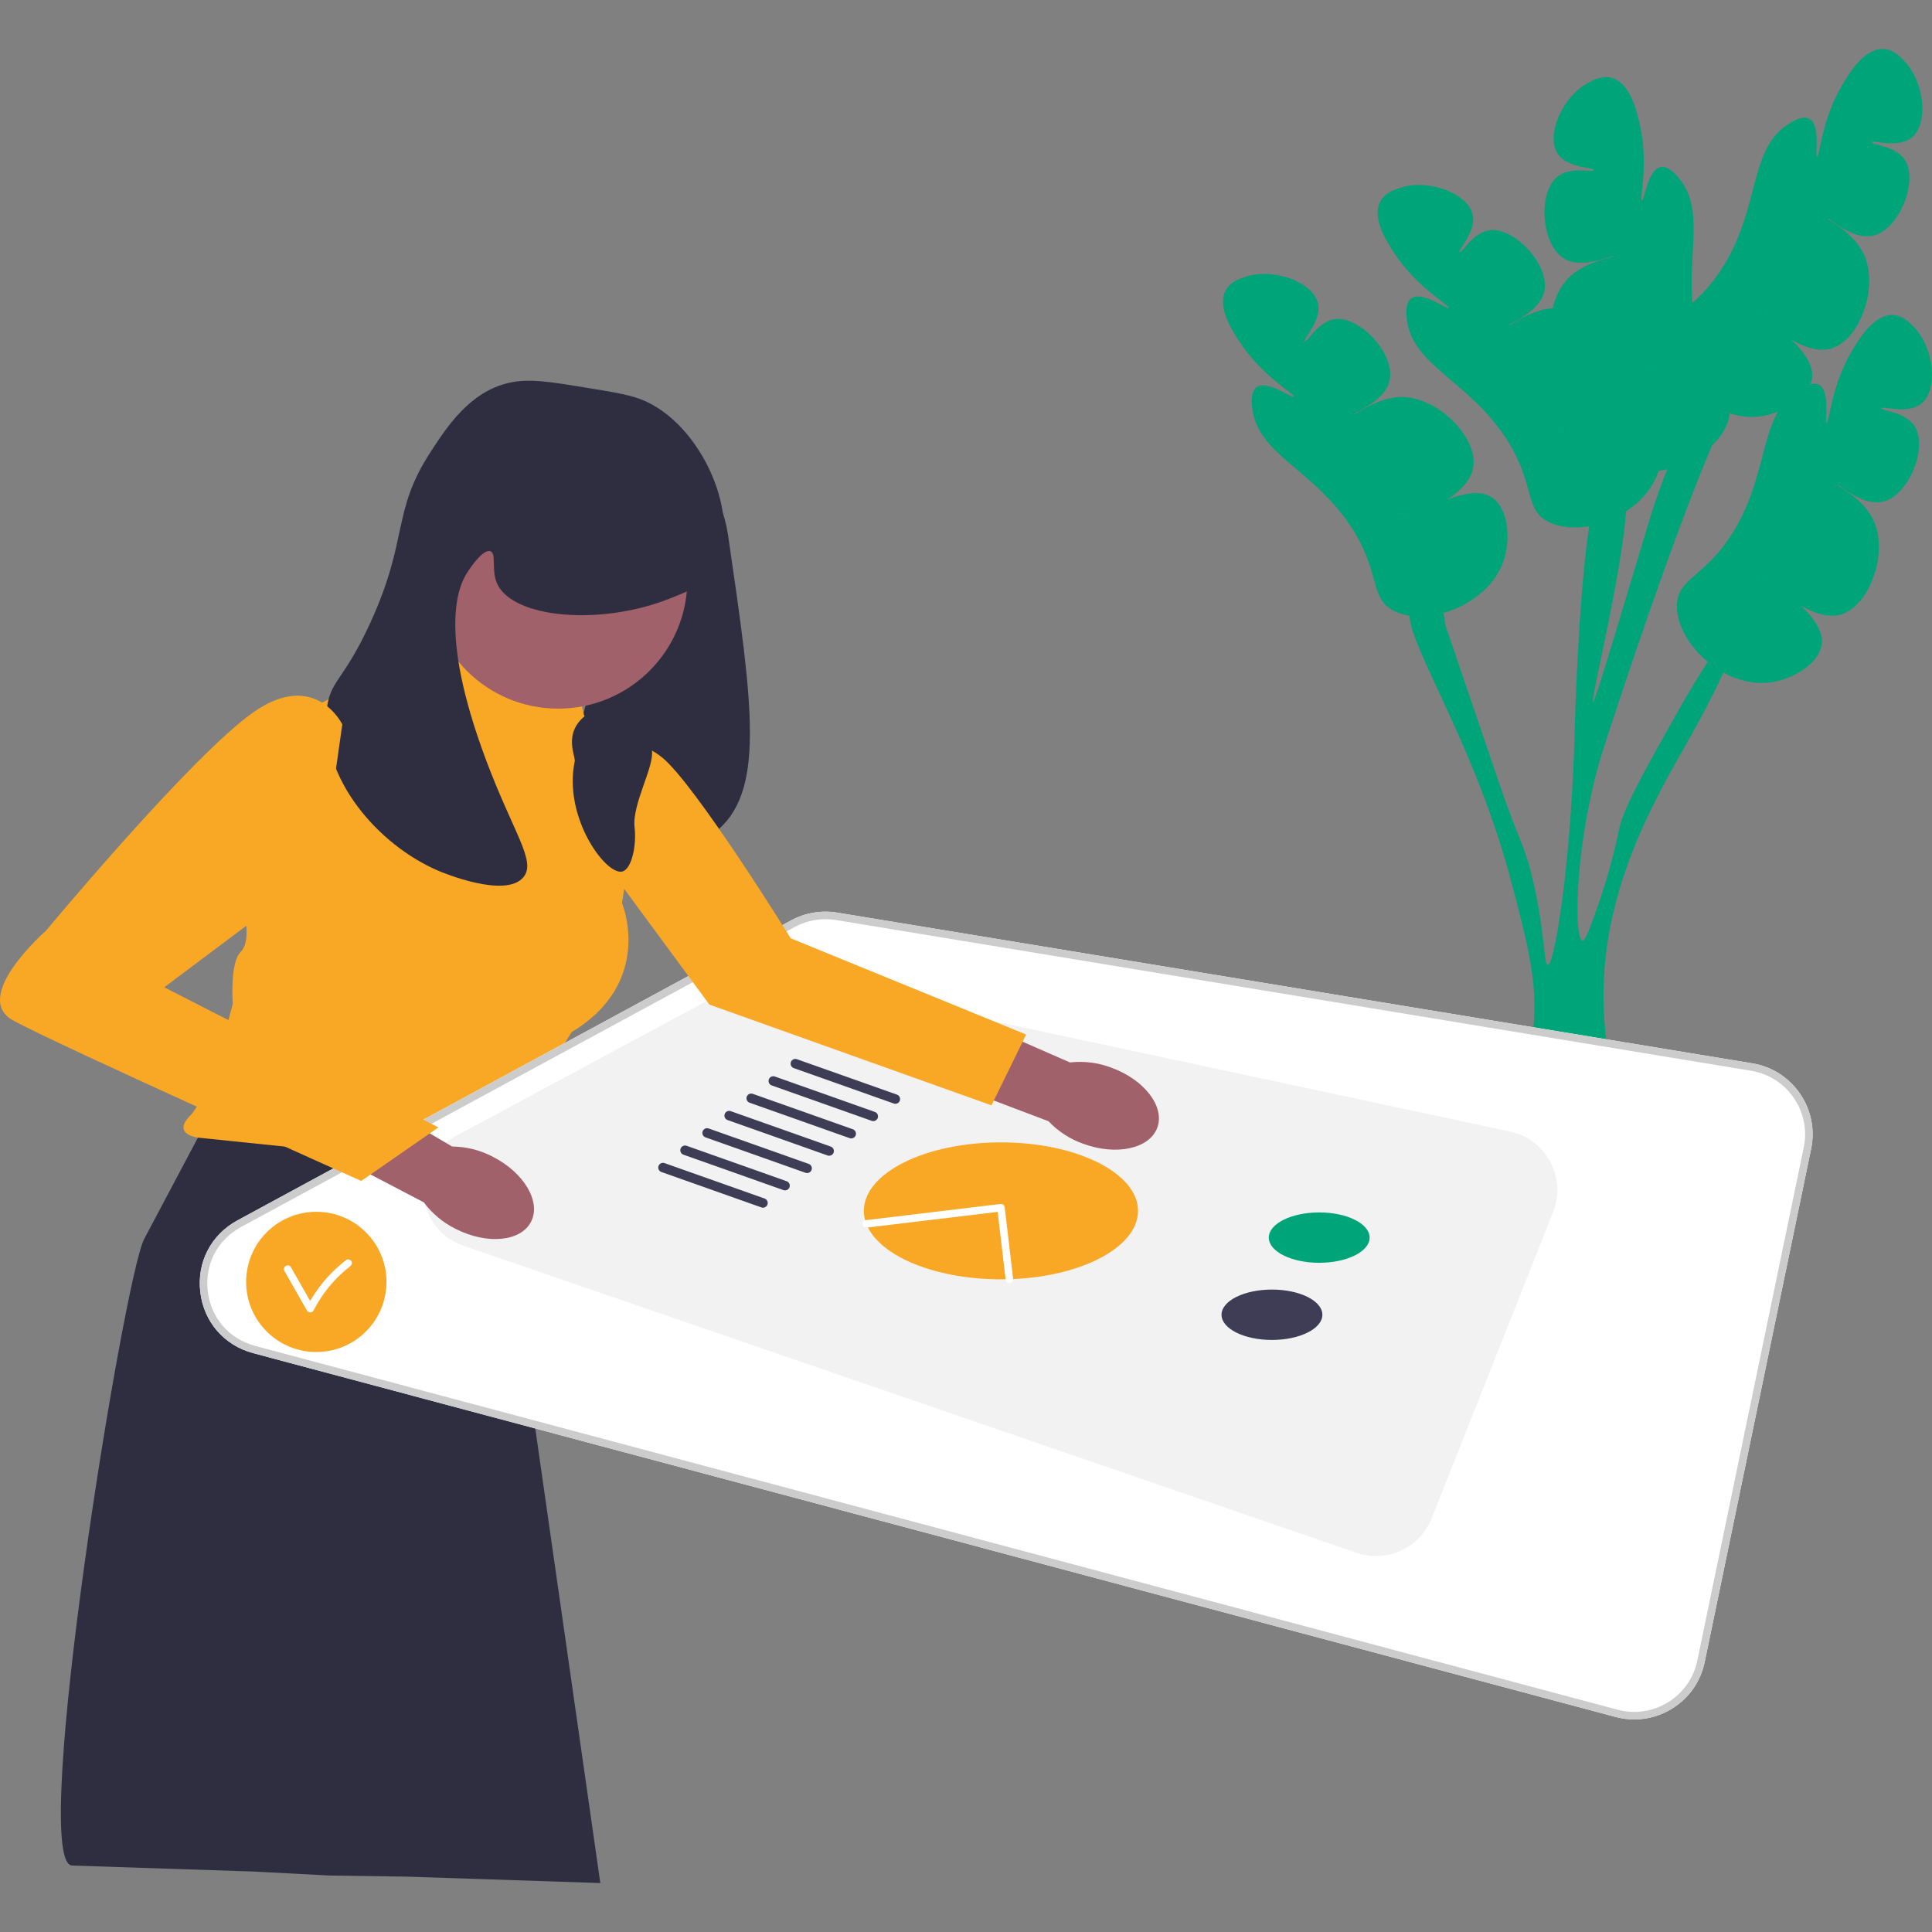 <?xml version="1.0" encoding="UTF-8"?> <svg xmlns="http://www.w3.org/2000/svg" width="592" height="592" viewBox="0 0 592 592" fill="none"><rect x="0" y="0" width="592" height="592" fill="#808080" stroke="none"/> <g clip-path="url(#clip0_1708_951)"> <path d="M562.917 148.429C563.205 148.006 570.368 155.211 576.884 153.728C585.001 151.881 590.938 136.819 586.537 130.376C583.624 126.113 576.379 125.912 576.53 125.112C576.691 124.257 584.488 127.125 588.729 123.699C593.881 119.537 592.804 106.88 586.501 100.241C585.24 98.913 583.145 96.707 580.136 96.532C574.227 96.189 569.588 103.961 567.549 107.378C561.066 118.24 560.534 129.635 559.735 129.529C558.995 129.43 560.958 119.894 557.401 117.941C556.622 117.513 555.696 117.519 554.775 117.732C555.008 117.13 555.176 116.511 555.26 115.874C555.794 111.857 552.601 107.588 548.827 104.009C552.757 106.335 557.2 107.948 561.13 106.794C569.91 104.217 575.752 87.951 571.136 77.966C567.912 70.992 559.691 67.308 559.963 66.909C560.25 66.485 567.414 73.69 573.929 72.208C582.046 70.361 587.983 55.298 583.582 48.855C580.669 44.592 573.425 44.391 573.575 43.592C573.737 42.736 581.533 45.604 585.774 42.178C590.927 38.017 589.85 25.359 583.546 18.72C582.285 17.392 580.19 15.186 577.182 15.011C571.273 14.668 566.633 22.441 564.594 25.857C558.111 36.719 557.58 48.115 556.78 48.008C556.041 47.909 558.004 38.373 554.446 36.42C552.219 35.197 548.792 37.478 547.728 38.187C536.026 45.976 539.269 62.914 528.458 80.934C524.977 86.736 521.509 90.201 518.583 92.822C517.246 76.687 522.17 64.302 514.711 54.921C513.916 53.92 511.355 50.699 508.859 51.18C504.874 51.948 503.814 61.626 503.08 61.494C502.286 61.35 505.28 50.341 502.444 38.016C501.552 34.139 499.524 25.319 493.794 23.834C490.877 23.078 488.205 24.536 486.597 25.414C478.559 29.801 473.648 41.517 477.274 47.058C480.259 51.619 488.56 51.278 488.451 52.142C488.348 52.95 481.392 50.92 477.31 54.085C471.143 58.868 472.169 75.024 479.327 79.27C485.073 82.678 494.104 78.016 494.247 78.507C494.383 78.97 485.427 79.957 480.218 85.607C478.055 87.952 476.571 91.071 475.733 94.44C468.638 94.973 462.566 100.052 462.339 99.661C462.082 99.218 471.686 95.894 473.175 89.385C475.029 81.276 464.02 69.399 456.301 70.567C451.193 71.34 447.87 77.776 447.214 77.293C446.513 76.777 452.48 71.002 451.23 65.698C449.711 59.254 437.83 54.734 429.109 57.53C427.364 58.09 424.465 59.019 423.003 61.651C420.131 66.823 425.129 74.37 427.325 77.688C434.309 88.235 444.356 93.655 443.913 94.329C443.504 94.952 435.755 89.049 432.451 91.405C430.382 92.88 430.953 96.954 431.13 98.219C433.08 112.133 449.762 116.559 461.325 134.107C470.74 148.396 466.723 156.151 474.7 160.024C478.125 161.687 482.485 162.009 486.942 161.208C483.493 184.285 482.518 223.751 482.518 223.751C481.544 263.228 476.465 295.738 474.241 295.676C473.007 295.638 473.462 285.694 469.722 269.704C467.097 258.492 465.857 259.009 459.042 239.005C448.226 207.273 442.819 191.412 442.808 191.325C442.75 190.635 442.656 189.243 442.261 187.834C450.266 185.596 458.039 179.863 460.74 171.817C462.9 165.38 462.332 155.818 457.078 152.374C453.687 150.151 448.452 151.175 443.587 153.02C447.39 150.49 450.771 147.19 451.435 143.152C452.918 134.129 440.783 121.816 429.776 121.641C422.089 121.519 415.2 127.322 414.958 126.905C414.701 126.462 424.306 123.138 425.794 116.629C427.648 108.521 416.639 96.643 408.92 97.811C403.812 98.585 400.489 105.02 399.834 104.537C399.132 104.021 405.1 98.246 403.849 92.942C402.331 86.499 390.449 81.978 381.728 84.774C379.983 85.334 377.085 86.263 375.622 88.896C372.75 94.067 377.748 101.614 379.945 104.932C386.929 115.479 396.976 120.899 396.532 121.573C396.123 122.196 388.374 116.293 385.07 118.649C383.001 120.124 383.572 124.198 383.75 125.463C385.699 139.377 402.381 143.803 413.944 161.351C423.36 175.64 419.342 183.395 427.319 187.268C428.7 187.939 430.235 188.385 431.864 188.635L431.865 188.643C432.567 199.553 452.238 228.873 463.187 270.561C468.641 291.33 471.625 302.66 469.477 318.438C467.355 334.08 461.464 344.637 461.571 351.607C461.579 352.259 461.636 352.86 461.756 353.442L494.091 349.202C494.307 348.576 494.478 347.934 494.613 347.274C497.075 335.406 488.092 317.369 492.657 288.28C496.047 266.694 505.336 248.939 509.666 240.668C514.988 230.495 521.275 220.926 528.063 206.068C532.422 208.466 537.364 209.739 542.268 209.124C549.01 208.277 557.387 203.619 558.215 197.394C558.749 193.378 555.555 189.109 551.782 185.529C555.712 187.856 560.154 189.469 564.084 188.315C572.865 185.737 578.707 169.472 574.091 159.487C570.867 152.513 562.646 148.828 562.917 148.429ZM431.369 159.066C431.345 159.019 431.683 158.872 432.271 158.634C431.717 158.944 431.393 159.112 431.369 159.066ZM538.857 96.255C538.336 95.891 538.044 95.672 538.076 95.631C538.108 95.589 538.386 95.829 538.857 96.255ZM505.325 112.909C505.903 112.647 506.242 112.504 506.26 112.553C506.277 112.603 505.932 112.722 505.325 112.909ZM478.75 131.821C478.726 131.775 479.064 131.628 479.652 131.389C479.098 131.7 478.774 131.868 478.75 131.821ZM488.052 215.277C487.275 215.102 496.718 176.941 498.267 156.681C502.748 153.745 506.429 149.612 508.12 144.573C508.15 144.485 508.177 144.395 508.205 144.306C509.101 144.182 509.993 144.013 510.876 143.806C507.716 151.789 505.953 157.586 505.953 157.586C497.747 184.596 488.76 215.439 488.052 215.277ZM523.294 202.819C520.703 206.789 517.666 211.67 513.484 219.136C502.759 238.264 497.401 247.821 495.992 254.636C495.621 256.456 493.668 266.298 489.192 278.772C486.904 285.138 485.76 288.321 484.89 288.191C482.426 287.817 482.384 262.708 489.205 236.71C490.374 232.284 491.306 229.428 493.078 224.026C495.953 215.215 511.975 166.238 524.578 136.526L524.58 136.522C526.907 134.293 528.648 131.743 529.503 129.059C529.776 128.202 529.93 127.409 529.991 126.655C533.005 127.612 536.167 127.998 539.314 127.603C541.074 127.382 542.944 126.899 544.764 126.198C539.731 135.11 539.812 148.454 531.413 162.455C522.609 177.129 513.873 176.875 513.839 185.736C513.817 191.622 517.652 198.131 523.298 202.813L523.294 202.819ZM541.03 177.151C541.062 177.11 541.341 177.35 541.811 177.776C541.29 177.412 540.998 177.193 541.03 177.151Z" fill="#00A479"></path> <path d="M202.898 138.992C207.835 138.17 213.207 144.195 215.451 146.711C221.442 153.428 222.693 161.243 223.176 164.56C230.81 216.905 234.626 243.077 218.831 255.251C203.82 266.82 176.381 263.717 171.032 253.321C168.949 249.271 170.691 245.034 173.446 236.919C178.539 221.921 181.541 206.29 186 191.092C196.18 156.388 195.326 140.253 202.898 138.992V138.992Z" fill="#2F2E41"></path> <path d="M68.193 334.364L44.169 379.669C38.036 391.234 9.017 569.385 21.922 571.63L77.822 573.482L101.015 574.699L124.855 575.041L183.948 577L150.754 344.977L68.193 334.364V334.364Z" fill="#2F2E41"></path> <path d="M127.338 201.463L175.136 203.392L178.999 219.312L190.51 228.694C194.742 232.143 196.818 237.582 195.96 242.972L190.586 276.717C190.586 276.717 200.726 300.837 175.136 316.274L149.547 357.76L60.709 348.595C60.709 348.595 52.501 347.63 58.295 341.841C64.089 336.052 71.331 307.591 71.331 307.591C71.331 307.591 70.365 295.048 73.745 291.672C77.125 288.295 74.772 279.612 74.772 279.612L88.519 228.84C91.198 218.946 100.182 212.076 110.439 212.076H125.684L127.338 201.463L127.338 201.463Z" fill="#F9A826"></path> <path d="M495.038 526.1L77.596 414.631C68.677 412.249 62.462 405.08 61.376 395.921C60.291 386.761 64.657 378.339 72.772 373.942L242.418 282.015C246.705 279.691 251.719 278.847 256.531 279.642L536.934 325.827C542.92 326.813 548.107 330.109 551.541 335.107C554.974 340.104 556.187 346.125 554.956 352.061L522.349 509.271C521.104 515.271 517.544 520.348 512.323 523.565C508.784 525.746 504.824 526.862 500.793 526.862C498.878 526.862 496.947 526.61 495.038 526.1V526.1Z" fill="white"></path> <path d="M495.038 526.1L77.596 414.631C68.677 412.249 62.462 405.08 61.376 395.921C60.291 386.761 64.657 378.339 72.772 373.942L242.418 282.015C246.705 279.691 251.719 278.847 256.531 279.642L536.934 325.827C542.92 326.813 548.107 330.109 551.541 335.107C554.974 340.104 556.187 346.125 554.956 352.061L522.349 509.271C521.104 515.271 517.544 520.348 512.323 523.565C508.784 525.746 504.824 526.862 500.793 526.862C498.878 526.862 496.947 526.61 495.038 526.1V526.1ZM536.559 328.099L256.156 281.913C251.846 281.202 247.357 281.957 243.517 284.038L73.87 375.965C66.602 379.903 62.691 387.446 63.664 395.649C64.636 403.853 70.203 410.274 78.19 412.407L495.633 523.877C500.94 525.293 506.439 524.487 511.114 521.606C515.79 518.725 518.979 514.177 520.094 508.803L552.7 351.593C553.802 346.278 552.716 340.885 549.641 336.409C546.566 331.933 541.92 328.981 536.559 328.099L536.746 326.963L536.559 328.099V328.099Z" fill="#CCCCCC"></path> <path d="M475.913 371.376L438.686 465.234C435.077 474.333 424.944 478.989 415.681 475.804L142.052 381.738C126.943 376.544 125.255 355.868 139.322 348.297L227.381 300.896C231.212 298.834 235.653 298.201 239.908 299.11L462.706 346.719C473.793 349.089 480.09 360.845 475.913 371.376V371.376Z" fill="#F2F2F2"></path> <path d="M404.232 386.946C412.765 386.946 419.682 383.49 419.682 379.227C419.682 374.964 412.765 371.509 404.232 371.509C395.699 371.509 388.782 374.964 388.782 379.227C388.782 383.49 395.699 386.946 404.232 386.946Z" fill="#00A479"></path> <path d="M389.748 410.583C398.281 410.583 405.198 407.128 405.198 402.865C405.198 398.602 398.281 395.146 389.748 395.146C381.215 395.146 374.298 398.602 374.298 402.865C374.298 407.128 381.215 410.583 389.748 410.583Z" fill="#3F3D56"></path> <path d="M306.704 392.011C329.902 392.011 348.709 382.616 348.709 371.026C348.709 359.437 329.902 350.042 306.704 350.042C283.505 350.042 264.699 359.437 264.699 371.026C264.699 382.616 283.505 392.011 306.704 392.011Z" fill="#F9A826"></path> <path d="M233.798 370.062C234.394 370.062 234.953 369.691 235.164 369.097C235.431 368.344 235.036 367.517 234.282 367.25L203.631 356.396C202.879 356.13 202.049 356.523 201.782 357.277C201.515 358.03 201.909 358.857 202.663 359.124L233.315 369.978C233.474 370.035 233.638 370.062 233.798 370.062V370.062Z" fill="#3F3D56"></path> <path d="M240.558 364.756C241.154 364.756 241.712 364.385 241.923 363.792C242.19 363.038 241.795 362.211 241.041 361.944L210.39 351.09C209.638 350.824 208.809 351.217 208.541 351.971C208.274 352.724 208.669 353.551 209.423 353.819L240.074 364.673C240.234 364.729 240.397 364.756 240.558 364.756V364.756Z" fill="#3F3D56"></path> <path d="M247.317 359.449C247.913 359.449 248.472 359.078 248.683 358.485C248.95 357.732 248.555 356.904 247.801 356.637L217.15 345.783C216.397 345.518 215.568 345.91 215.301 346.664C215.034 347.417 215.428 348.245 216.182 348.512L246.834 359.366C246.993 359.422 247.157 359.449 247.317 359.449V359.449Z" fill="#3F3D56"></path> <path d="M254.077 354.143C254.673 354.143 255.231 353.772 255.442 353.178C255.709 352.425 255.314 351.598 254.56 351.331L223.909 340.477C223.157 340.211 222.327 340.604 222.06 341.358C221.793 342.111 222.188 342.938 222.942 343.205L253.593 354.059C253.753 354.116 253.916 354.143 254.077 354.143V354.143Z" fill="#3F3D56"></path> <path d="M260.836 348.836C261.432 348.836 261.991 348.465 262.201 347.872C262.468 347.118 262.074 346.291 261.32 346.024L230.668 335.17C229.916 334.904 229.087 335.297 228.819 336.051C228.552 336.804 228.947 337.632 229.701 337.899L260.352 348.753C260.512 348.809 260.675 348.836 260.836 348.836V348.836Z" fill="#3F3D56"></path> <path d="M267.595 343.53C268.191 343.53 268.75 343.159 268.961 342.566C269.228 341.813 268.833 340.985 268.079 340.718L237.428 329.864C236.675 329.599 235.846 329.991 235.579 330.745C235.312 331.498 235.706 332.326 236.46 332.593L267.111 343.447C267.271 343.503 267.434 343.53 267.595 343.53V343.53Z" fill="#3F3D56"></path> <path d="M274.355 338.224C274.951 338.224 275.51 337.853 275.72 337.259C275.987 336.506 275.593 335.679 274.839 335.412L244.188 324.558C243.435 324.292 242.606 324.685 242.338 325.439C242.071 326.192 242.466 327.019 243.22 327.286L273.871 338.14C274.031 338.197 274.194 338.224 274.355 338.224V338.224Z" fill="#3F3D56"></path> <path d="M171.032 217.141C192.898 217.141 210.623 199.431 210.623 177.584C210.623 155.737 192.898 138.027 171.032 138.027C149.167 138.027 131.441 155.737 131.441 177.584C131.441 199.431 149.167 217.141 171.032 217.141Z" fill="#A0616A"></path> <path d="M179.24 118.731C168.093 116.916 162.107 115.941 156.065 117.284C143.96 119.975 136.939 130.787 131.924 138.51C119.932 156.977 125.354 164.739 113.577 190.609C105.129 209.167 100.87 208.4 100.058 218.105C98.355 238.478 115.7 258.858 134.338 266.828C135.583 267.36 154.953 275.458 160.41 268.757C164.411 263.845 157.343 255.389 148.823 232.577C133.84 192.466 140.92 179.06 143.029 175.654C144.361 173.503 148.162 168.155 150.271 168.901C152.179 169.575 150.527 174.47 152.202 178.549C156.69 189.477 183.965 191.903 205.312 183.373C211.607 180.857 215.47 179.313 218.348 175.172C228.113 161.12 216.456 131.671 198.07 123.073C193.887 121.117 189.005 120.322 179.24 118.731L179.24 118.731Z" fill="#2F2E41"></path> <path d="M150.933 354.411C160.562 359.291 165.847 368.21 162.738 374.332C159.629 380.454 149.304 381.46 139.672 376.577C135.798 374.679 132.435 371.882 129.865 368.42L89.328 347.229L99.686 328.435L138.548 351.32C142.865 351.347 147.111 352.407 150.933 354.411V354.411Z" fill="#A0616A"></path> <path d="M340.523 327.146C350.666 330.842 356.979 339.068 354.623 345.517C352.268 351.966 342.137 354.196 331.991 350.497C327.918 349.075 324.244 346.699 321.279 343.568L278.5 327.364L286.538 307.469L327.857 325.555C332.146 325.067 336.489 325.613 340.523 327.146H340.523Z" fill="#A0616A"></path> <path d="M104.887 221.965C104.887 221.965 96.679 205.081 77.849 218.105C59.019 231.13 14.117 285.159 14.117 285.159C14.117 285.159 -9.058 305.42 3.978 312.656C17.014 319.892 110.68 361.86 110.68 361.86L134.338 345.459L50.328 302.525L98.585 266.345L104.887 221.965H104.887Z" fill="#F9A826"></path> <path d="M186.965 232.095C186.965 232.095 192.71 223.894 202.874 232.095C213.037 240.296 242.29 287.516 242.29 287.516L314.429 316.997L303.807 338.705L217.383 307.832L179.723 256.697L186.965 232.095V232.095Z" fill="#F9A826"></path> <path d="M182.379 217.383C171.429 222.969 176.468 231.545 176.102 233.302C172.544 250.403 185.552 268.117 190.587 267.07C193.54 266.455 195.093 259.105 194.449 253.563C193.614 246.378 200.53 235.005 199.76 229.925C197.871 217.463 209.271 217.23 207.002 212.559C205.672 209.821 188.904 214.054 182.379 217.383H182.379Z" fill="#2F2E41"></path> <path d="M309.299 393.121C309.344 393.121 309.39 393.119 309.436 393.113C310.068 393.038 310.519 392.466 310.444 391.834L307.848 369.927C307.812 369.623 307.656 369.347 307.416 369.158C307.175 368.969 306.871 368.885 306.566 368.92L265.323 373.875C264.692 373.951 264.241 374.524 264.317 375.155C264.393 375.787 264.967 376.24 265.598 376.161L305.695 371.343L308.157 392.106C308.226 392.691 308.723 393.121 309.299 393.121V393.121Z" fill="white"></path> <path d="M96.921 414.28C108.796 414.28 118.423 404.662 118.423 392.797C118.423 380.933 108.796 371.314 96.921 371.314C85.047 371.314 75.42 380.933 75.42 392.797C75.42 404.662 85.047 414.28 96.921 414.28Z" fill="#F9A826"></path> <path d="M87.153 389.446L94.064 401.589C94.475 402.312 95.656 402.364 96.053 401.589C98.752 396.323 102.564 391.661 107.263 388.048C107.759 387.666 108.011 387.063 107.676 386.474C107.398 385.986 106.592 385.682 106.1 386.061C101.081 389.92 96.954 394.789 94.064 400.428H96.053L89.142 388.285C88.409 386.997 86.418 388.156 87.153 389.446L87.153 389.446Z" fill="white"></path> </g> <defs> <clipPath id="clip0_1708_951"> <rect width="592" height="562" fill="white" transform="translate(0 15)"></rect> </clipPath> </defs> </svg> 